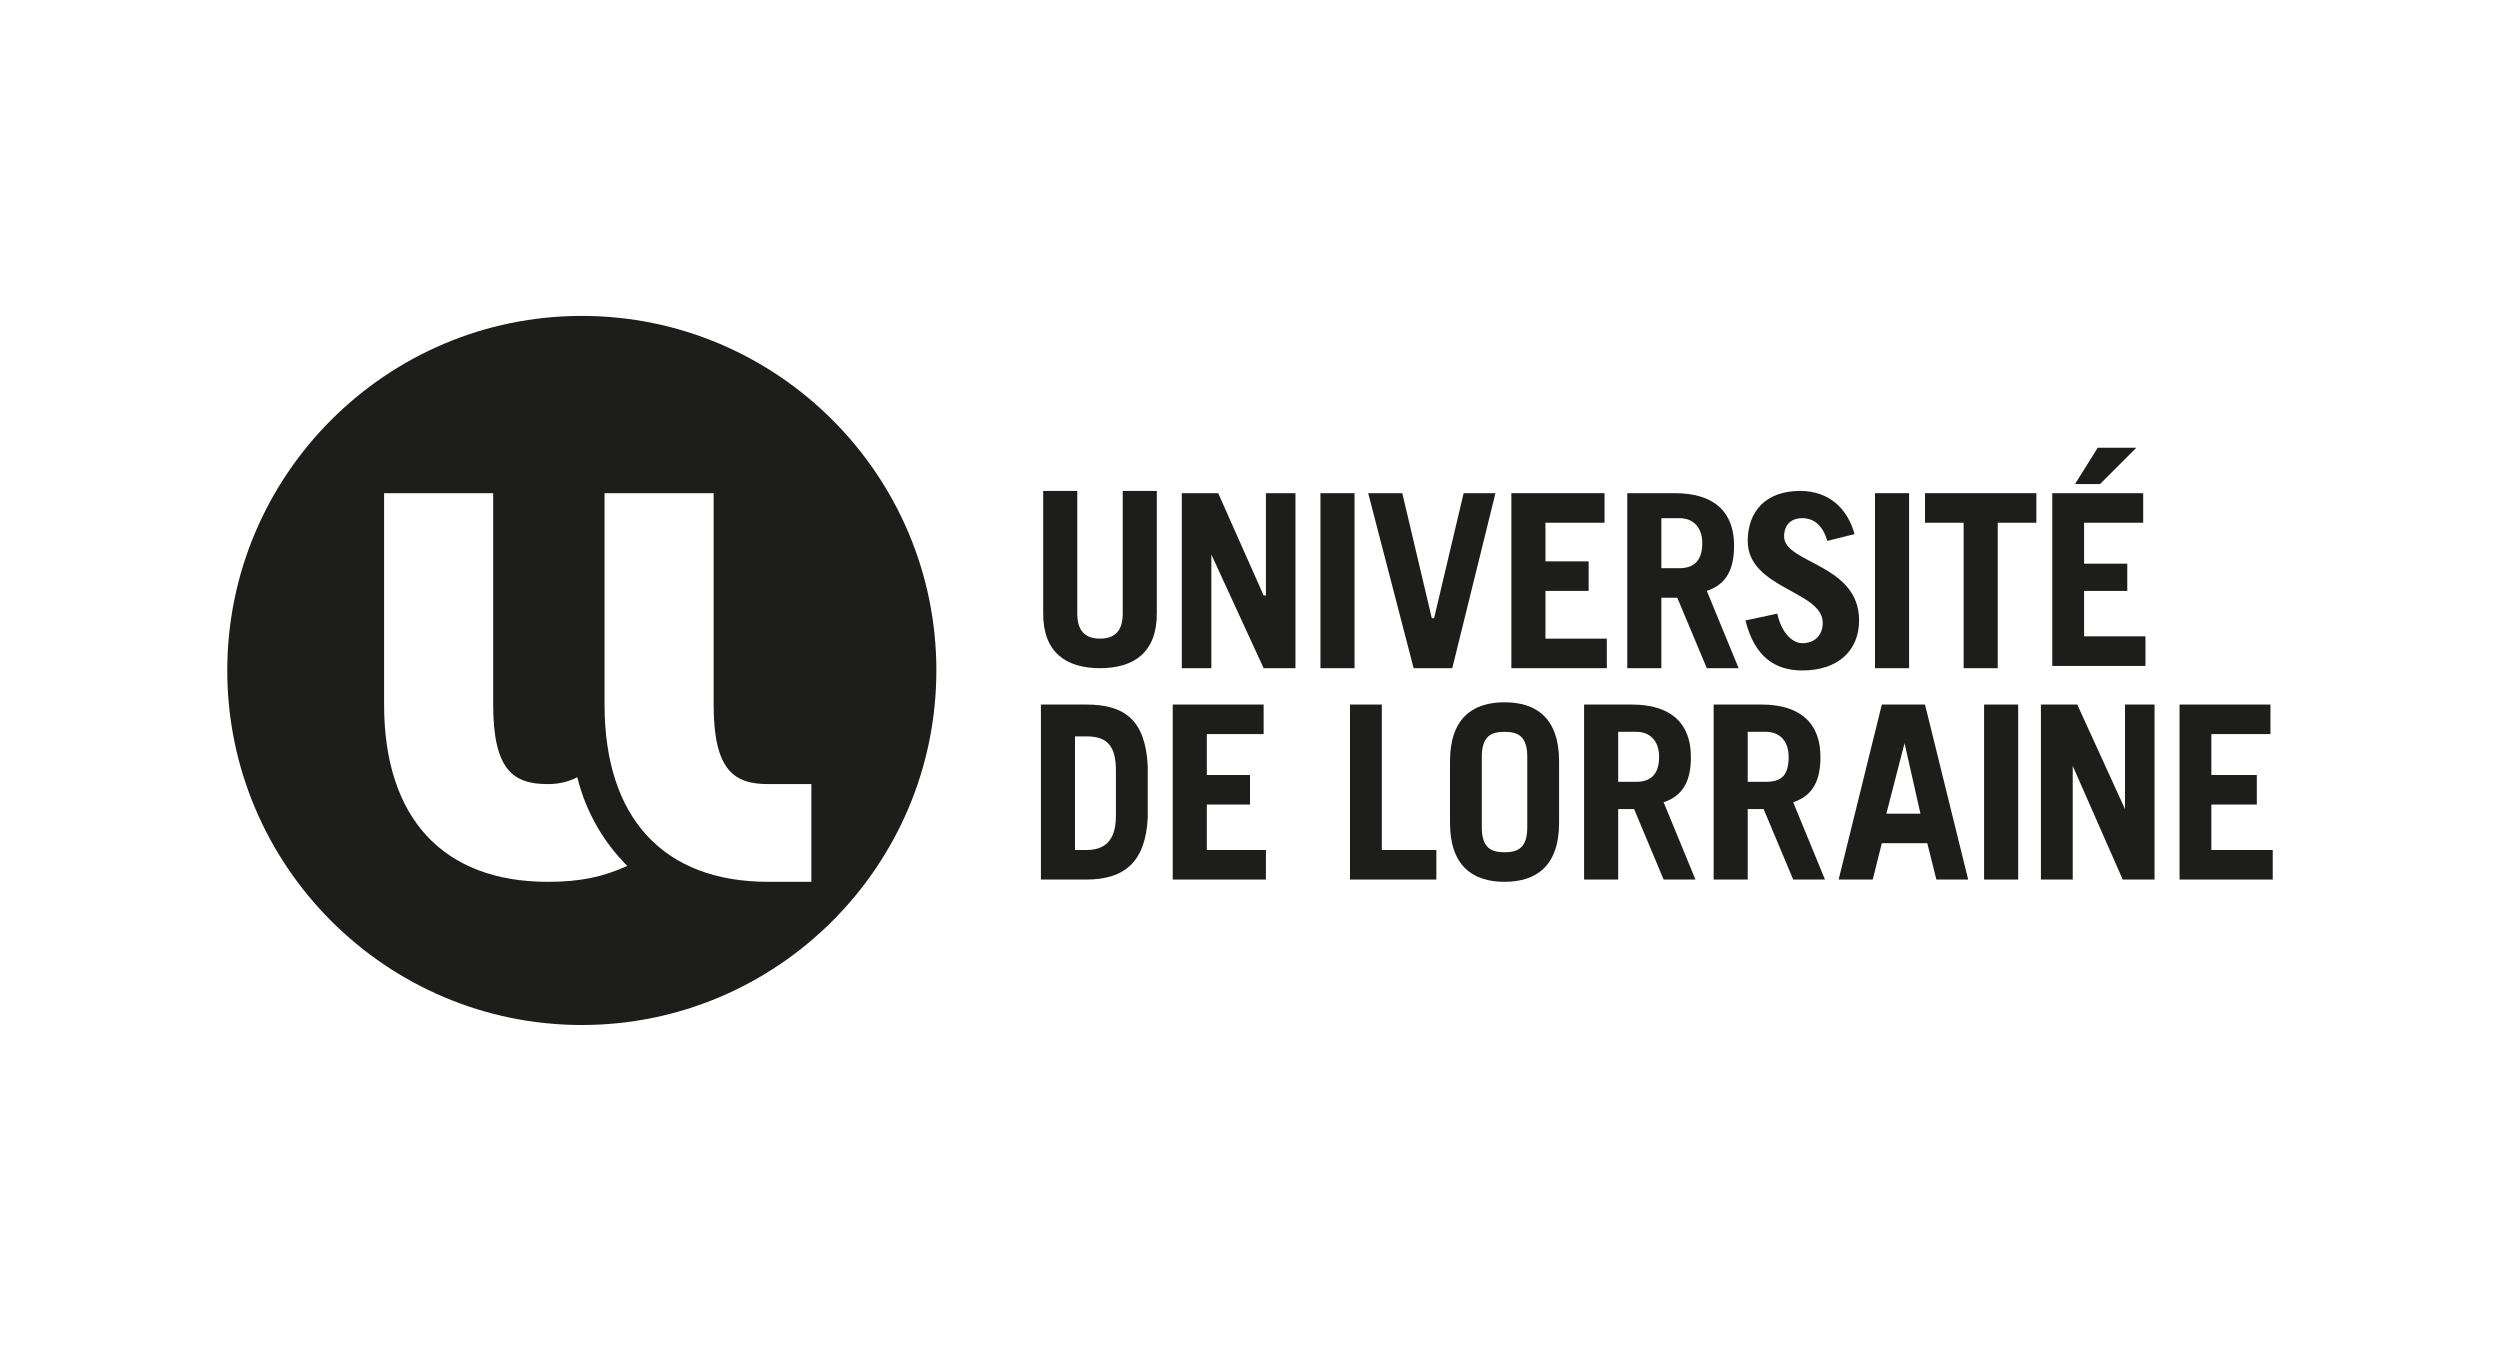 <?xml version="1.0" encoding="utf-8"?>
<!-- Generator: Adobe Illustrator 19.1.0, SVG Export Plug-In . SVG Version: 6.00 Build 0)  -->
<svg version="1.1" id="Calque_1" xmlns="http://www.w3.org/2000/svg" xmlns:xlink="http://www.w3.org/1999/xlink" x="0px" y="0px"
	 viewBox="0 0 110 60" style="enable-background:new 0 0 110 60;" xml:space="preserve">
<style type="text/css">
	.st0{fill:none;}
	.st1{fill:#1D1D1B;}
</style>
<rect class="st0" width="110" height="60"/>
<g>
	<polygon class="st1" points="52,29.4 52,21.7 53.6,21.7 55.6,26.2 55.7,26.2 55.7,21.7 57,21.7 57,29.4 55.6,29.4 53.3,24.4 
		53.3,24.4 53.3,29.4 	"/>
	<rect x="58.1" y="21.7" class="st1" width="1.5" height="7.7"/>
	<polygon class="st1" points="60.2,21.7 61.7,21.7 63,27.2 63.1,27.2 64.4,21.7 65.8,21.7 63.9,29.4 62.2,29.4 	"/>
	<polygon class="st1" points="66.5,29.4 66.5,21.7 70.6,21.7 70.6,23 68,23 68,24.7 69.9,24.7 69.9,26 68,26 68,28.1 70.7,28.1 
		70.7,29.4 	"/>
	<rect x="82.5" y="21.7" class="st1" width="1.5" height="7.7"/>
	<polygon class="st1" points="89.6,21.7 89.6,23 87.9,23 87.9,29.4 86.4,29.4 86.4,23 84.7,23 84.7,21.7 	"/>
	<path class="st1" d="M94,19.7l-1.6,1.6h-1.1l1-1.6H94z M90.3,29.4v-7.7h4V23h-2.6v1.8h1.9V26h-1.9v2h2.7v1.3H90.3z"/>
	<polygon class="st1" points="51.6,38.7 51.6,31 55.6,31 55.6,32.3 53.1,32.3 53.1,34.1 55,34.1 55,35.4 53.1,35.4 53.1,37.4 
		55.7,37.4 55.7,38.7 	"/>
	<path class="st1" d="M83,35.8h1.5l-0.7-3.1h0L83,35.8z M80.9,38.7l1.9-7.7h1.9l1.9,7.7h-1.4l-0.4-1.6h-2l-0.4,1.6H80.9z"/>
	<rect x="87.3" y="31" class="st1" width="1.5" height="7.7"/>
	<polygon class="st1" points="89.8,38.7 89.8,31 91.4,31 93.5,35.6 93.5,35.6 93.5,31 94.8,31 94.8,38.7 93.4,38.7 91.2,33.7 
		91.2,33.7 91.2,38.7 	"/>
	<polygon class="st1" points="95.9,38.7 95.9,31 99.9,31 99.9,32.3 97.3,32.3 97.3,34.1 99.3,34.1 99.3,35.4 97.3,35.4 97.3,37.4 
		100,37.4 100,38.7 	"/>
	<path class="st1" d="M35.7,38.8h-1.9c-4.6,0-7.2-2.8-7.2-7.8v-9.3h4.8v9.3c0,2.9,0.9,3.5,2.4,3.5h1.9V38.8z M24.1,38.8
		c-4.6,0-7.2-2.8-7.2-7.8v-9.3h4.8v9.3c0,2.9,0.9,3.5,2.4,3.5c0.5,0,0.9-0.1,1.3-0.3c0.4,1.6,1.2,2.9,2.2,3.9
		C26.5,38.6,25.5,38.8,24.1,38.8 M25.6,13.9c-8.6,0-15.6,7-15.6,15.6c0,8.6,7,15.6,15.6,15.6c8.6,0,15.6-7,15.6-15.6
		C41.2,20.9,34.2,13.9,25.6,13.9"/>
	<path class="st1" d="M73.1,25h0.8c0.6,0,1-0.3,1-1.1c0-0.7-0.4-1.1-1-1.1h-0.8V25z M75.1,29.4l-1.3-3.1h-0.7v3.1h-1.5v-7.7h2.1
		c1.8,0,2.6,0.9,2.6,2.3c0,1-0.3,1.7-1.2,2l1.4,3.4H75.1z"/>
	<path class="st1" d="M80.4,23.8c-0.2-0.7-0.6-1-1.1-1c-0.5,0-0.8,0.3-0.8,0.8c0,1.2,3.3,1.2,3.3,3.7c0,1.3-0.9,2.2-2.5,2.2
		c-1.2,0-2.1-0.6-2.5-2.2l1.4-0.3c0.2,0.9,0.7,1.3,1.1,1.3c0.5,0,0.9-0.3,0.9-0.9c0-1.4-3.3-1.5-3.3-3.6c0-1.3,0.8-2.2,2.3-2.2
		c1.3,0,2.1,0.8,2.4,1.9L80.4,23.8z"/>
	<path class="st1" d="M76.9,34.4h0.8c0.7,0,1-0.3,1-1.1c0-0.7-0.4-1.1-1-1.1h-0.8V34.4z M78.9,38.7l-1.3-3.1h-0.7v3.1h-1.5V31h2.1
		c1.8,0,2.6,0.9,2.6,2.3c0,1-0.3,1.7-1.2,2l1.4,3.4H78.9z"/>
	<path class="st1" d="M71.2,34.4h0.8c0.6,0,1-0.3,1-1.1c0-0.7-0.4-1.1-1-1.1h-0.8V34.4z M73.2,38.7l-1.3-3.1h-0.7v3.1h-1.5V31h2.1
		c1.8,0,2.6,0.9,2.6,2.3c0,1-0.3,1.7-1.2,2l1.4,3.4H73.2z"/>
	<path class="st1" d="M65.2,36.4c0,0.9,0.4,1.1,1,1.1c0.6,0,1-0.2,1-1.1v-3.1c0-0.9-0.4-1.1-1-1.1c-0.6,0-1,0.2-1,1.1V36.4z
		 M63.8,33.5c0-1.9,1-2.6,2.4-2.6s2.4,0.7,2.4,2.6v2.7c0,1.9-1,2.6-2.4,2.6s-2.4-0.7-2.4-2.6V33.5z"/>
	<polygon class="st1" points="59.4,38.7 59.4,31 60.8,31 60.8,37.4 63.2,37.4 63.2,38.7 	"/>
	<path class="st1" d="M47.3,37.4h0.5c0.8,0,1.3-0.4,1.3-1.5v-2c0-1.1-0.4-1.5-1.3-1.5h-0.5V37.4z M45.8,31h2c1.7,0,2.6,0.7,2.7,2.7
		V36c-0.1,1.9-1,2.7-2.7,2.7h-2V31z"/>
	<path class="st1" d="M47.4,21.7V27c0,0.7,0.3,1.1,1,1.1c0.7,0,1-0.4,1-1.1v-5.4h1.5v5.4c0,1.7-1,2.4-2.5,2.4
		c-1.5,0-2.5-0.7-2.5-2.4v-5.4H47.4z"/>
</g>
</svg>

